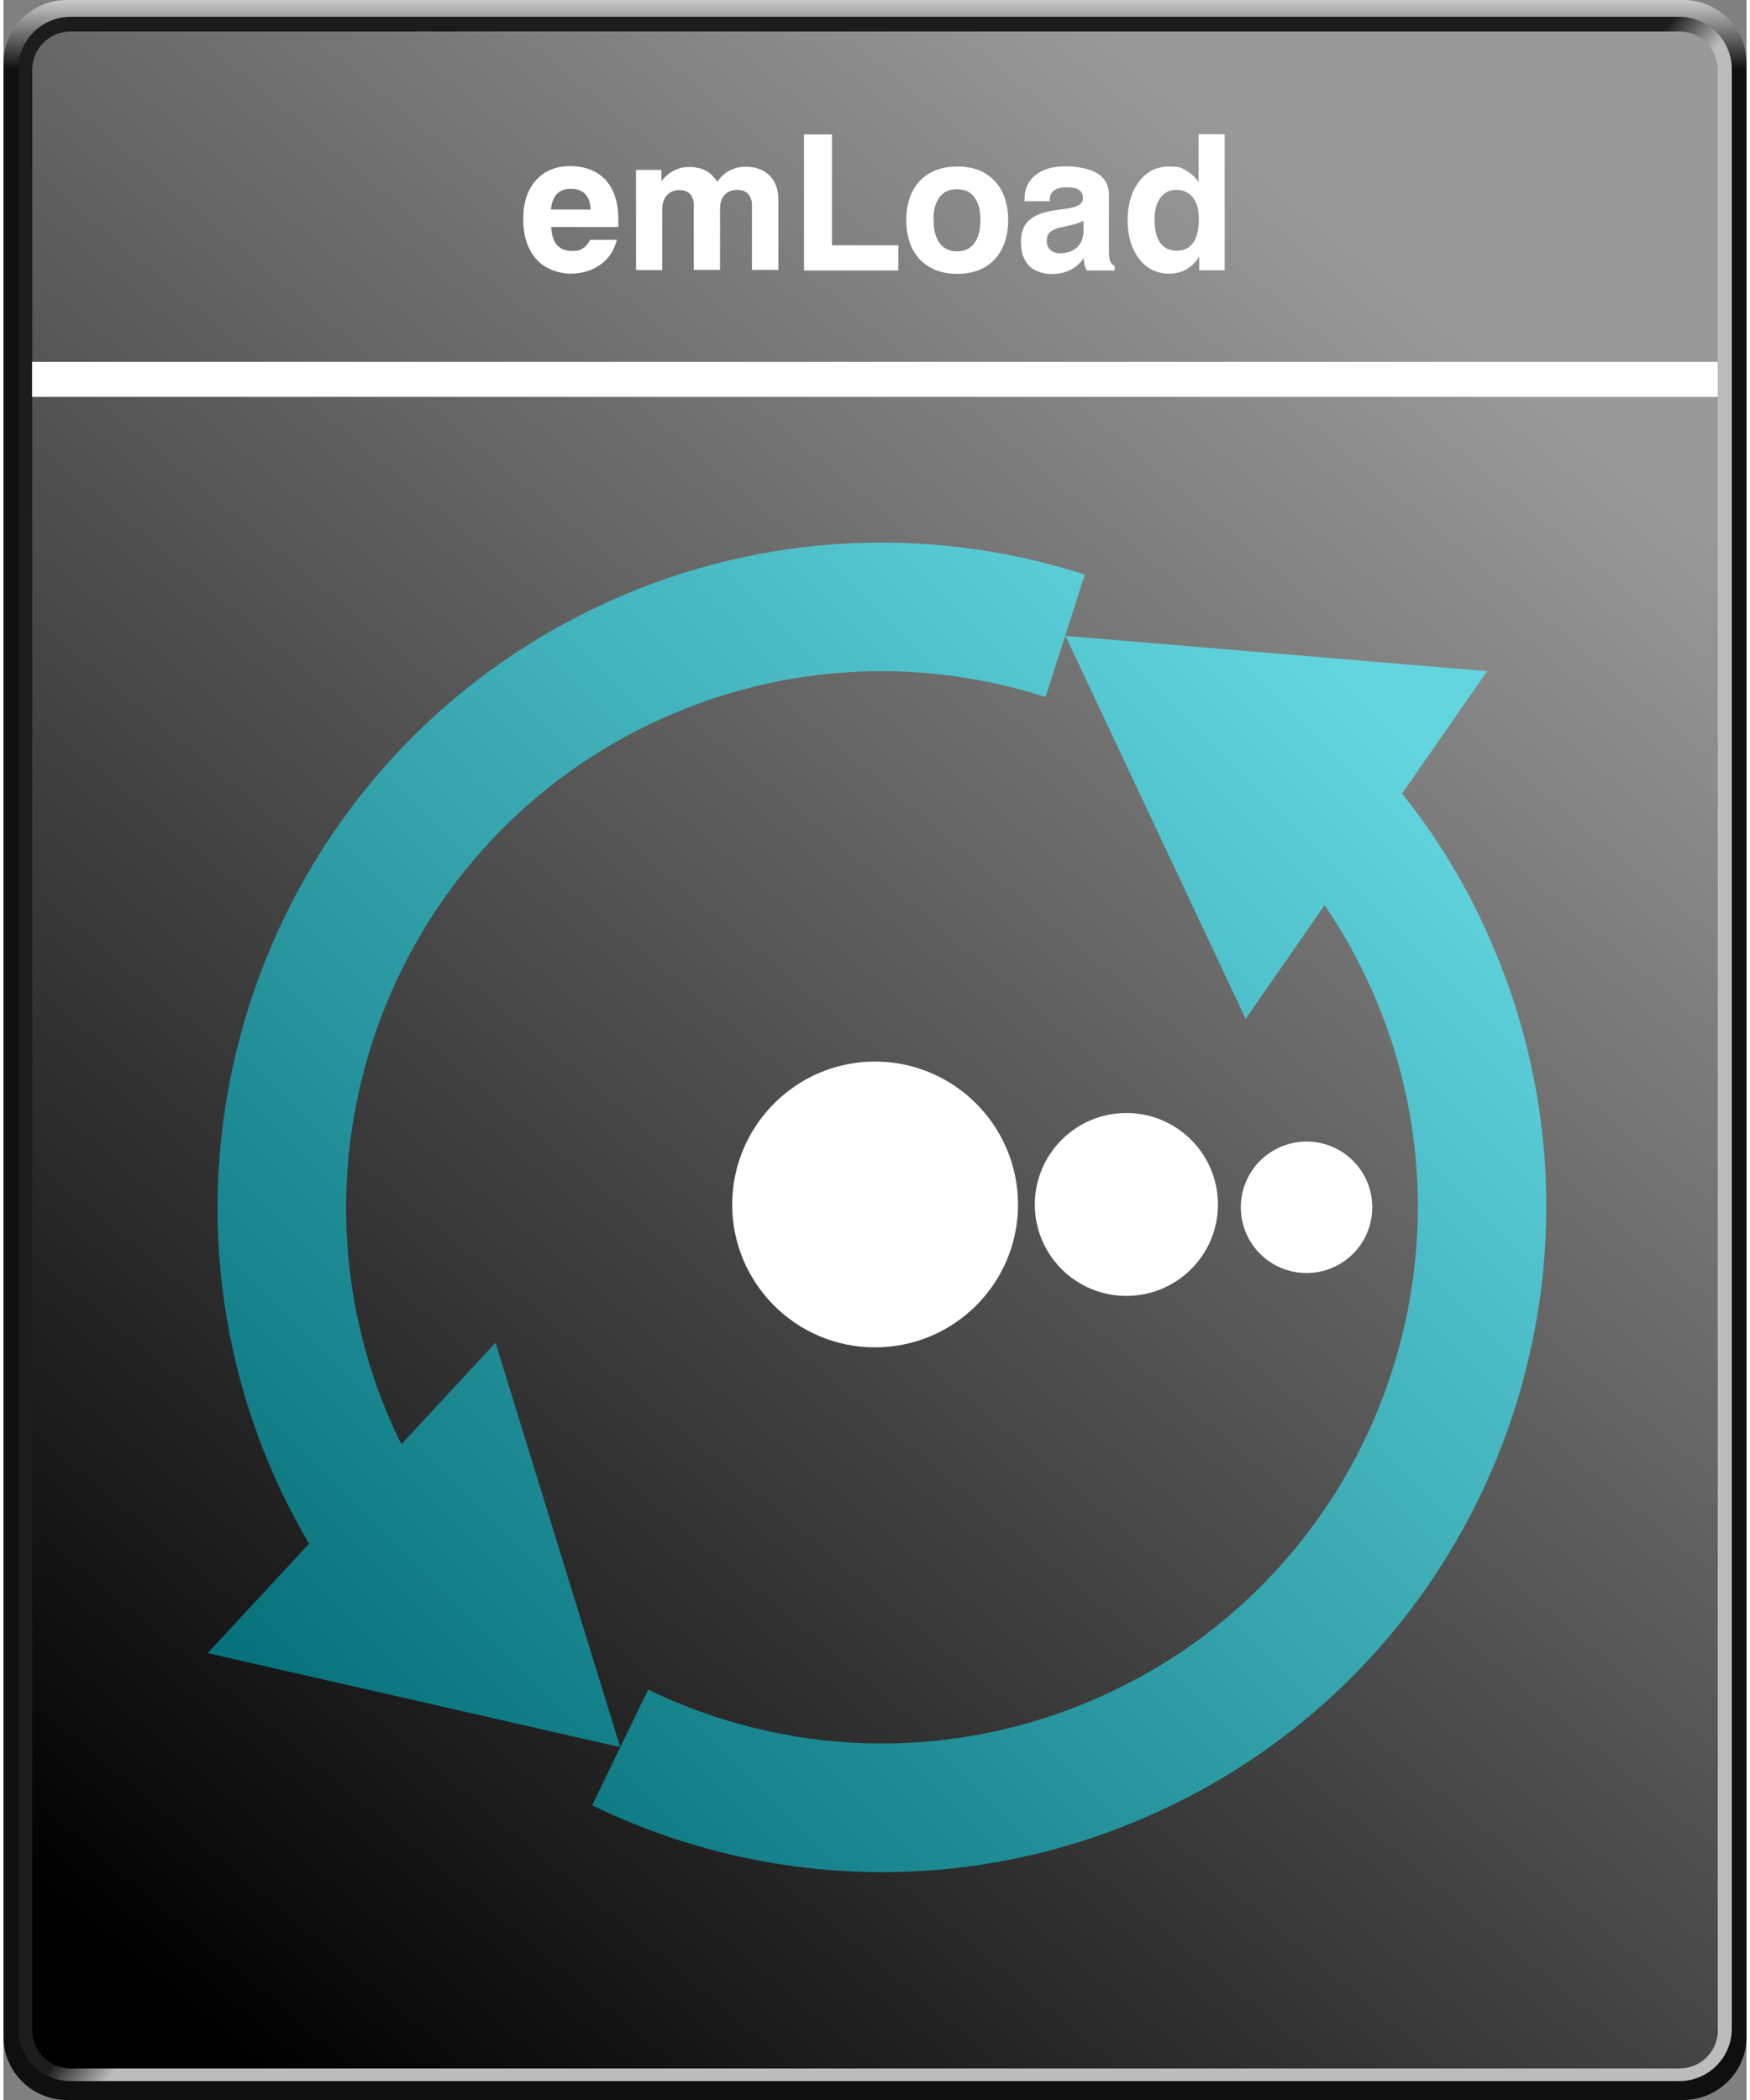 <?xml version="1.0" encoding="UTF-8"?>
<svg xmlns="http://www.w3.org/2000/svg" xmlns:xlink="http://www.w3.org/1999/xlink" width="250" height="300" viewBox="0 0 830 1000">
  <rect x="0" y="0" width="830" height="1000" fill="#808080" stroke="none"/>
  <defs>
    <linearGradient id="b" x1="415" y1="78" x2="415" y2="111.1" gradientTransform="translate(0 -78)" gradientUnits="userSpaceOnUse">
      <stop offset="0" stop-color="#cbcbcb"></stop>
      <stop offset="1" stop-color="#0f0f0f"></stop>
    </linearGradient>
    <linearGradient id="d" x1="409.7" y1="573.3" x2="429.4" y2="588.9" gradientTransform="translate(0 -78)" gradientUnits="userSpaceOnUse">
      <stop offset="0" stop-color="#1c1c1c"></stop>
      <stop offset="1" stop-color="#bcbcbc"></stop>
    </linearGradient>
    <linearGradient id="e" x1="700.8" y1="235.7" x2="52.1" y2="1012.8" gradientTransform="translate(0 -78)" gradientUnits="userSpaceOnUse">
      <stop offset="0" stop-color="#999"></stop>
      <stop offset="1" stop-color="#000"></stop>
    </linearGradient>
    <linearGradient id="g" x1="577.6" y1="258.2" x2="81.8" y2="754" gradientUnits="userSpaceOnUse">
      <stop offset="0" stop-color="#62d5de"></stop>
      <stop offset="1" stop-color="#07727b"></stop>
    </linearGradient>
    <linearGradient id="h" x1="722" y1="402.7" x2="226.2" y2="898.4" xlink:href="#g"></linearGradient>
  </defs>
  <g id="a">
    <path id="c" d="m830,970c0,16.6-13.6,30-30.2,30H30.2c-16.6,0-30.2-13.4-30.2-30V30C0,13.4,13.6,0,30.2,0h769.7c16.5,0,30.1,13.4,30.1,30v940Z" style="fill:url(#b); fill-rule:evenodd;"></path>
    <path d="m823,966c0,13.8-11.2,25-25,25H32c-13.8,0-25-11.2-25-25V33c0-13.8,11.2-25,25-25h766c13.8,0,25,11.2,25,25v933Z" style="fill:url(#d); fill-rule:evenodd;"></path>
    <path d="m816.4,966.7c0,10.1-8.2,18.3-18.3,18.3H32c-10.1,0-18.3-8.2-18.3-18.3V33.3c-.1-10.1,8.1-18.3,18.3-18.3h766c10.1,0,18.3,8.2,18.3,18.3v933.4h.1Z" style="fill:url(#e); fill-rule:evenodd;"></path>
  </g>
  <g id="f">
    <rect x="13.6" y="172.3" width="802.7" height="16.7" style="fill:#fff;"></rect>
    <path d="m279.4,114.2h12.7c-1.3,5-3.9,9-7.8,11.8s-8.7,4.3-14.3,4.3-12.4-2.3-16.4-7c-4-4.6-6.1-10.9-6.1-18.9s2-14,6-18.5c4-4.5,9.4-6.8,16.3-6.8s13,2.2,17,6.7c4,4.4,6,10.8,6,19s0,1.6,0,2c0,.5,0,.9-.1,1.3h-31.9c.2,3.8,1.1,6.6,2.7,8.5,1.7,1.9,4,2.9,7.1,2.9s4-.4,5.4-1.3c1.4-.9,2.5-2.2,3.3-4Zm-18.6-14.4h18.8c-.1-3.2-1-5.7-2.6-7.4-1.6-1.7-3.9-2.5-6.9-2.5s-5,.9-6.6,2.5c-1.6,1.7-2.5,4.1-2.8,7.3Z" style="fill:#fff;"></path>
    <path d="m301.2,128.7v-47.8h12.1v5.3c1.8-2.2,3.8-3.9,6-5,2.2-1.1,4.6-1.7,7.3-1.7s5.6.6,7.7,1.7c2.1,1.1,4,2.9,5.6,5.3,1.7-2.3,3.6-4.1,5.9-5.3,2.3-1.2,4.8-1.8,7.6-1.8,4.8,0,8.6,1.4,11.4,4.2s4.2,6.7,4.2,11.5v33.4h-12.6v-30.8c0-2.3-.6-4.1-1.9-5.4-1.2-1.3-3-1.9-5.2-1.9s-4.5.8-5.9,2.4c-1.5,1.6-2.2,3.8-2.2,6.7v29h-12.5v-30.7c0-2.3-.6-4.2-1.8-5.4-1.2-1.3-2.9-1.9-5.1-1.9s-4.5.8-5.9,2.5c-1.5,1.6-2.2,3.9-2.2,6.7v28.9h-12.6Z" style="fill:#fff;"></path>
    <path d="m381.2,128.7V64h13.3v52.8h31.6v12h-44.9Z" style="fill:#fff;"></path>
    <path d="m429.9,104.8c0-7.9,2.2-14.2,6.5-18.7,4.3-4.5,10.2-6.8,17.8-6.8s13.4,2.3,17.7,6.8c4.3,4.5,6.5,10.8,6.5,18.7s-2.2,14.2-6.5,18.8c-4.3,4.5-10.2,6.8-17.7,6.8s-13.4-2.3-17.8-6.8c-4.3-4.5-6.5-10.8-6.5-18.8Zm13,0c0,4.7,1,8.4,2.9,11,1.9,2.6,4.7,3.9,8.3,3.9s6.3-1.3,8.2-3.9c1.9-2.6,2.9-6.2,2.9-11s-1-8.4-2.9-10.9c-1.9-2.6-4.7-3.8-8.3-3.8s-6.4,1.3-8.3,3.8c-1.9,2.6-2.9,6.2-2.9,10.9Z" style="fill:#fff;"></path>
    <path d="m514.4,122.8c-1.6,2.5-3.7,4.4-6.3,5.7s-5.6,2-9.1,2-8.2-1.3-10.7-4c-2.5-2.6-3.8-6.4-3.8-11.2s1.3-8,3.8-10.3c2.5-2.4,6.6-4,12.4-4.9,1.3-.2,3-.4,5.2-.7,5.4-.7,8.1-2.3,8.1-4.7s-.6-3.3-1.8-4.2-3.2-1.3-6-1.3-4.6.5-5.9,1.5c-1.4,1-2.1,2.5-2.1,4.4v.7h-12v-.9c0-4.9,1.7-8.7,5.2-11.5,3.5-2.8,8.2-4.2,14.3-4.2s11.8,1.2,15.4,3.5c3.6,2.3,5.3,5.7,5.3,10v27.2c0,2,.2,3.5.6,4.5.4,1,1.1,1.7,2.1,2.2v2.2h-13.3c-.4-.8-.8-1.7-1-2.7-.2-1-.4-2.1-.4-3.2Zm-.2-17.6c-2.1,1-4.5,1.7-7.2,2.3-2.7.6-4.1.9-4.2.9-2.3.6-3.8,1.5-4.7,2.4s-1.3,2.3-1.3,4,.6,3.2,1.7,4.2c1.1,1,2.7,1.6,4.6,1.6,3.5,0,6.2-1,8.2-2.9,2-1.9,3-4.6,3-8v-4.5Z" style="fill:#fff;"></path>
    <path d="m581.5,64v64.7h-12.1v-6.5c-1.8,2.8-3.9,4.8-6.2,6.1s-5,2-8.1,2c-5.9,0-10.7-2.3-14.3-7-3.6-4.7-5.5-10.8-5.5-18.3s1.8-13.8,5.5-18.6c3.6-4.8,8.4-7.1,14.1-7.1s5.8.6,8.2,1.9c2.4,1.3,4.4,3.2,6,5.6v-22.9h12.4Zm-33.4,40.5c0,4.8.9,8.5,2.7,11.1,1.8,2.5,4.4,3.8,7.9,3.8s6-1.3,7.8-3.8c1.8-2.5,2.7-6.2,2.7-11.1s-.9-8-2.8-10.4c-1.9-2.4-4.5-3.7-7.9-3.7s-5.7,1.3-7.6,3.8-2.8,6-2.8,10.3Z" style="fill:#fff;"></path>
    <path d="m281.7,289.5c-157.4,75.3-224.1,264.7-148.8,422,3.9,8,8.1,15.9,12.6,23.6l-48.3,52.1,196.5,44.8-59.4-192.6-44.8,48.3c-.4-.9-.9-1.8-1.4-2.7-60.7-126.9-6.9-279.6,120-340.3,59-28.3,125.8-32.8,188.1-12.8l18.7-58.3c-77.2-24.8-160.1-19.2-233.3,15.9Z" style="fill:url(#g);"></path>
    <path d="m703.8,438.3c-10.3-21.6-23-41.9-37.8-60.4l40.5-58.3-200.8-16.8,85.8,182.4,37.6-54.2c7.3,10.7,13.8,22,19.4,33.8,60.8,126.9,6.9,279.6-120,340.3-70.4,33.7-151.1,33.5-221.5-.5l-26.7,55.1c43.8,21.2,90.9,31.8,138,31.8s93.2-10.4,136.6-31.2c157.4-75.3,224.1-264.7,148.8-422Z" style="fill:url(#h);"></path>
    <path d="m483.1,573.6c0,37.6-30.5,68-68.1,68s-68-30.5-68-68,30.5-68.1,68-68.1,68.1,30.5,68.1,68.1Z" style="fill:#fff;"></path>
    <path d="m578.3,573.6c0,24-19.5,43.5-43.6,43.5s-43.6-19.5-43.6-43.5,19.5-43.6,43.6-43.6,43.6,19.5,43.6,43.6Z" style="fill:#fff;"></path>
    <path d="m651.8,574.9c0,17.3-14,31.3-31.3,31.3s-31.3-14-31.3-31.3,14-31.3,31.3-31.3,31.3,14,31.3,31.3Z" style="fill:#fff;"></path>
  </g>
</svg>
